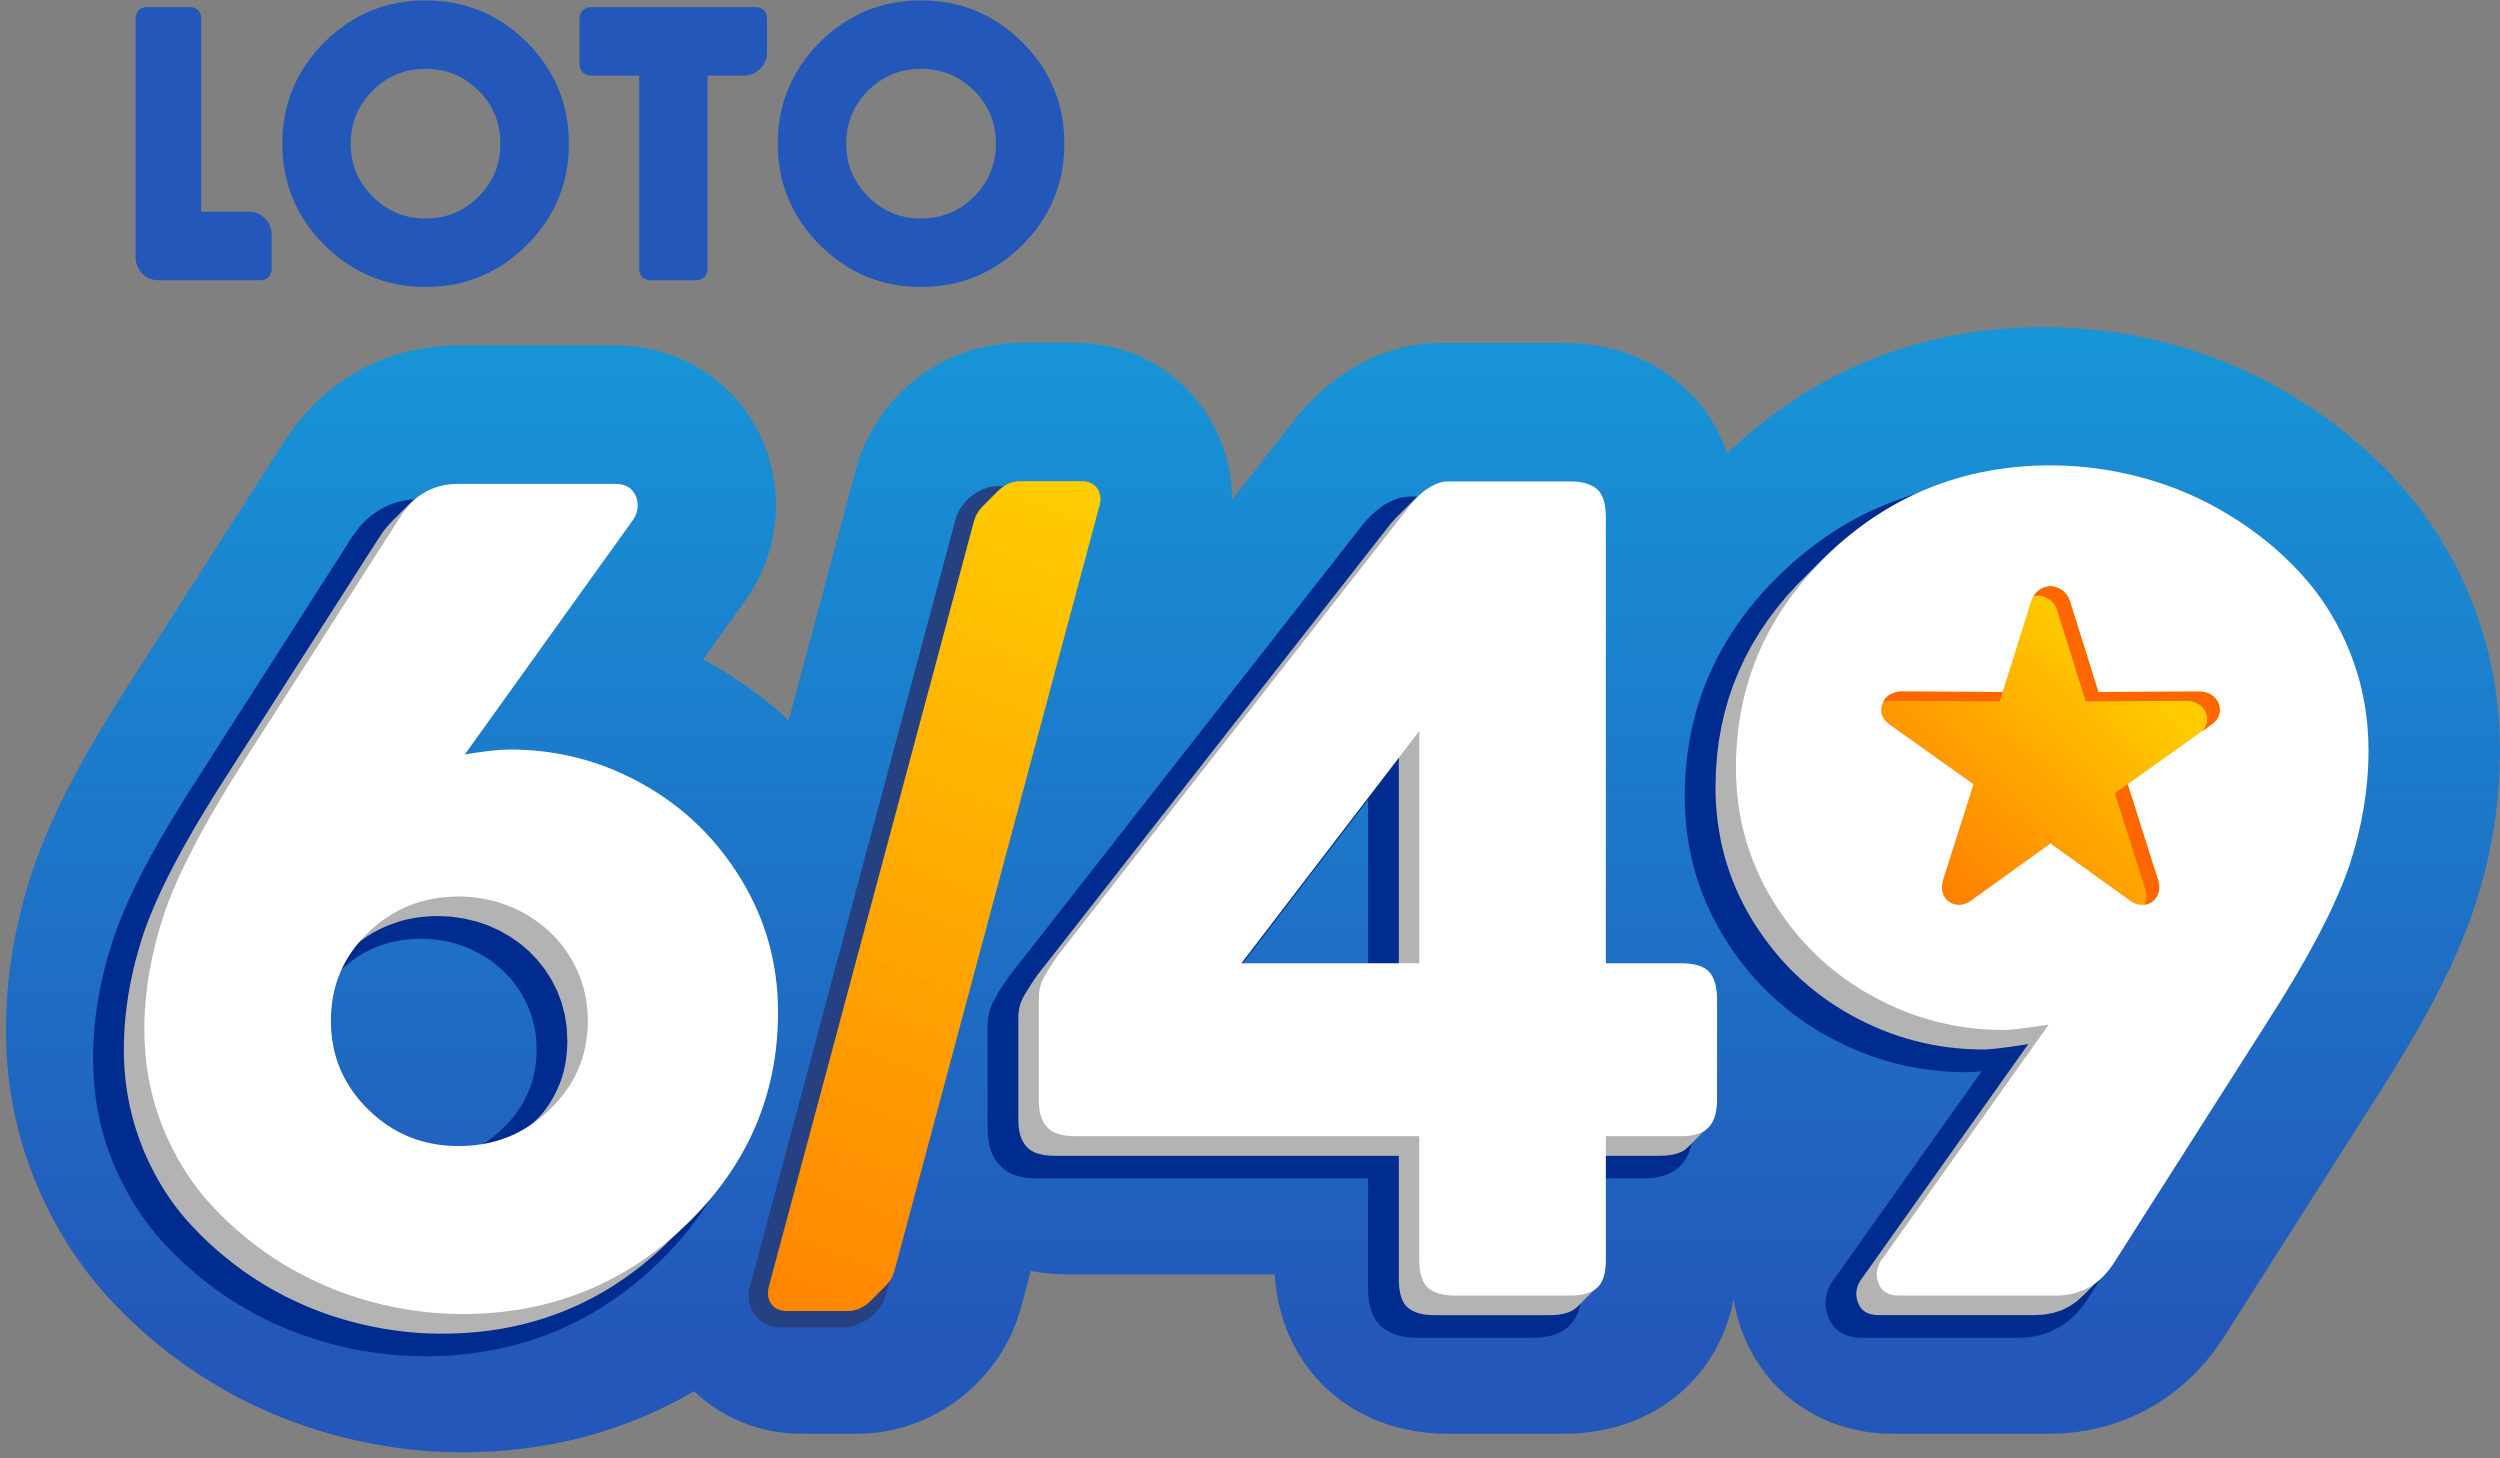 <?xml version="1.0" encoding="UTF-8"?> <svg xmlns="http://www.w3.org/2000/svg" width="288" height="168" viewBox="0 0 288 168" fill="none"><rect x="0" y="0" width="288" height="168" fill="#808080" stroke="none"/><path fill-rule="evenodd" clip-rule="evenodd" d="M198.957 52.23C209.057 42.587 221.52 37.678 235.49 37.678C240.46 37.678 245.382 38.355 250.178 39.651C255.134 40.991 259.852 43.022 264.237 45.685C268.57 48.322 272.509 51.505 275.948 55.233C279.741 59.343 282.683 64.101 284.755 69.292C286.935 74.765 288 80.544 288 86.433C288 92.725 286.946 98.933 284.928 104.893C282.438 112.257 278.095 119.618 273.931 126.156L256.369 153.743C251.889 160.957 244.542 165.172 236.014 165.172H217.986C210.053 165.172 203.118 160.484 200.532 152.943C200.158 151.865 199.886 150.773 199.713 149.678C198.94 153.586 197.117 157.171 194.063 160.008L193.835 160.216C190.028 163.617 185.178 165.172 180.13 165.172H166.799C161.758 165.172 156.914 163.621 153.108 160.226L152.985 160.117L152.866 160.005C149.08 156.488 147.182 151.821 146.842 146.81H123.059C121.596 146.81 120.15 146.681 118.745 146.416L117.623 150.606C115.361 159.046 107.51 165.172 98.737 165.172H92.346C87.451 165.172 83.135 163.291 79.954 160.277C71.974 164.947 62.977 167.305 53.265 167.305C48.289 167.305 43.357 166.628 38.55 165.328C33.608 163.991 28.89 161.988 24.505 159.338C20.182 156.726 16.253 153.521 12.807 149.827C8.984 145.722 6.038 140.983 3.946 135.782C1.742 130.302 0.684 124.523 0.684 118.615C0.684 112.288 1.8 106.07 3.827 100.083C6.324 92.705 10.681 85.327 14.869 78.786L32.444 51.325C36.89 44.097 44.224 39.801 52.765 39.801H70.841C78.655 39.801 85.481 44.335 88.22 51.699L88.281 51.859L88.339 52.022C90.444 58.077 89.342 64.571 85.526 69.653L80.998 75.966C81.233 76.092 81.468 76.218 81.699 76.35C85.053 78.218 88.108 80.439 90.849 82.99L98.601 54.06C100.863 45.621 108.718 39.494 117.487 39.494H123.878C134.209 39.494 141.961 47.876 141.924 57.577L149.502 47.896L149.744 47.617C153.914 42.77 159.499 39.515 166.041 39.515H180.13C185.134 39.515 189.923 41.039 193.722 44.376C196.223 46.566 197.934 49.257 198.954 52.22L198.957 52.23Z" fill="url(#paint0_linear_401_3039)"></path><path fill-rule="evenodd" clip-rule="evenodd" d="M115.061 55.992H122.232C124.814 55.992 126.416 58.261 125.756 60.713L102.095 149.014C101.516 151.171 99.343 152.926 97.091 152.926H89.921C87.339 152.926 85.737 150.657 86.393 148.205L110.054 59.904C110.636 57.74 112.799 55.992 115.058 55.992H115.061Z" fill="#264181"></path><path fill-rule="evenodd" clip-rule="evenodd" d="M211.383 147.218L228.289 123.407C227.677 123.472 227.078 123.516 226.53 123.516C220.85 123.516 215.513 122.135 210.543 119.383C205.553 116.621 201.566 112.784 198.583 107.92C195.549 102.968 194.083 97.562 194.083 91.756C194.083 81.619 197.916 73.047 205.213 66.033C212.659 58.873 221.608 55.352 231.935 55.352C235.636 55.352 239.3 55.863 242.875 56.829C246.525 57.815 249.987 59.309 253.219 61.271C256.41 63.21 259.301 65.54 261.835 68.285C264.437 71.105 266.437 74.36 267.856 77.922C269.363 81.701 270.077 85.677 270.077 89.742C270.077 94.47 269.278 99.12 267.764 103.597C265.675 109.771 261.747 116.268 258.257 121.751L240.65 149.406C238.793 152.44 236.041 154.113 232.463 154.113H214.434C212.642 154.113 211.142 153.304 210.57 151.583C210.009 150.018 210.363 148.494 211.39 147.215L211.383 147.218ZM52.609 88.174C53.207 88.12 53.799 88.086 54.367 88.086C60.048 88.086 65.416 89.457 70.379 92.219C75.368 94.998 79.355 98.852 82.335 103.726C85.369 108.686 86.856 114.097 86.856 119.911C86.856 130.037 83.025 138.592 75.726 145.589C68.256 152.746 59.272 156.246 48.935 156.246C45.224 156.246 41.554 155.736 37.972 154.77C34.322 153.783 30.846 152.307 27.611 150.355C24.423 148.429 21.532 146.072 18.995 143.347C16.375 140.534 14.382 137.296 12.95 133.735C11.43 129.959 10.725 125.999 10.725 121.931C10.725 117.172 11.586 112.509 13.11 108.009C15.202 101.831 19.137 95.331 22.644 89.855L40.292 62.282C42.122 59.237 44.853 57.492 48.435 57.492H66.511C68.314 57.492 69.776 58.298 70.43 60.06C70.977 61.639 70.647 63.152 69.644 64.418L52.609 88.177V88.174ZM182.218 112.71H189.266C190.841 112.71 192.583 112.995 193.746 114.247C194.733 115.39 195.029 116.904 195.029 118.377V130.02C195.029 131.527 194.719 133.078 193.678 134.194C192.573 135.425 190.851 135.755 189.266 135.755H182.218V148.45C182.218 150.011 181.922 151.685 180.701 152.817C179.582 153.817 178.034 154.117 176.575 154.117H163.244C161.785 154.117 160.241 153.817 159.098 152.797C157.901 151.685 157.605 150.011 157.605 148.45V135.755H119.507C117.922 135.755 116.225 135.425 115.14 134.214C114.082 133.078 113.772 131.524 113.772 130.017V118.349C113.772 117.356 113.939 116.359 114.388 115.468C114.888 114.468 115.572 113.458 116.204 112.533L116.231 112.492L157.081 60.309C158.441 58.727 160.288 57.203 162.486 57.203H176.575C178.041 57.203 179.558 57.502 180.691 58.496C181.939 59.591 182.218 61.37 182.218 62.941V112.71ZM39.159 111.859C36.587 114.346 35.342 117.312 35.342 120.89C35.342 124.489 36.604 127.476 39.169 130C41.775 132.564 44.86 133.772 48.51 133.772C52.184 133.772 55.289 132.547 57.932 129.989C60.528 127.479 61.82 124.499 61.82 120.89C61.82 113.512 55.725 108.148 48.51 108.148C44.874 108.148 41.778 109.328 39.159 111.859ZM141.838 112.71H157.605V92.123L141.838 112.71Z" fill="#002B8F"></path><path fill-rule="evenodd" clip-rule="evenodd" d="M201.893 106.053L201.376 105.172L200.893 104.281L200.444 103.379L200.026 102.468L199.641 101.546L199.291 100.614L198.975 99.671L198.692 98.719L198.444 97.756L198.226 96.78L198.043 95.794L197.893 94.797L197.777 93.79L197.692 92.773L197.641 91.746L197.624 90.705L197.665 88.922L197.791 87.174L197.998 85.456L198.291 83.773L198.665 82.123L199.124 80.504L199.665 78.919L200.291 77.364L200.999 75.844L201.788 74.354L202.662 72.898L203.618 71.473L204.659 70.081L205.781 68.724L206.989 67.397L208.278 66.105L209.227 65.156C209.601 64.768 209.982 64.384 210.377 64.006C217.469 57.176 226.007 53.761 236.018 53.761C239.528 53.761 243.038 54.233 246.549 55.182C250.059 56.132 253.379 57.557 256.488 59.452C259.618 61.349 262.369 63.581 264.767 66.19C267.162 68.775 269.084 71.833 270.485 75.347C271.884 78.857 272.598 82.606 272.598 86.589C272.598 90.977 271.86 95.436 270.366 99.944C268.754 104.617 265.645 110.57 261.019 117.758L243.396 145.436C242.991 146.096 242.549 146.671 242.062 147.167L239.963 149.266L239.201 149.946L238.378 150.504L237.49 150.94L236.538 151.249L235.521 151.436L234.443 151.498H216.414L215.965 151.474L215.557 151.406L215.193 151.29L214.87 151.127L214.591 150.916L214.356 150.657L214.166 150.355L214.02 150.004L213.911 149.63L213.853 149.259L213.85 148.892L213.897 148.528L213.996 148.167L214.149 147.81L214.353 147.457L214.612 147.106L233.657 120.281L232.721 120.424L231.871 120.55L231.102 120.656L230.419 120.744L229.816 120.812L229.299 120.86L228.864 120.89L228.51 120.901L227.497 120.884L226.49 120.839L225.493 120.761L224.503 120.656L223.524 120.516L222.551 120.346L221.588 120.145L220.632 119.914L219.683 119.652L218.744 119.36L217.812 119.037L216.891 118.683L215.976 118.298L215.071 117.883L214.173 117.438L213.282 116.962L212.404 116.462L211.55 115.934L210.717 115.383L209.907 114.808L209.118 114.21L208.353 113.587L207.608 112.941L206.887 112.271L206.186 111.577L205.509 110.859L204.852 110.118L204.22 109.352L203.608 108.563L203.016 107.75L202.444 106.913L201.897 106.053H201.893ZM16.379 132.098L16.124 131.439L15.886 130.772L15.665 130.102L15.457 129.425L15.27 128.745L15.097 128.057L14.94 127.367L14.801 126.67L14.675 125.965L14.566 125.258L14.474 124.544L14.399 123.823L14.341 123.095L14.301 122.363L14.277 121.625L14.267 120.88L14.277 120.071L14.304 119.258L14.348 118.438L14.409 117.618L14.491 116.791L14.59 115.962L14.706 115.128L14.838 114.291L14.991 113.451L15.161 112.608L15.348 111.761L15.556 110.907L15.78 110.05L16.025 109.189L16.287 108.325L16.566 107.454L16.886 106.563L17.24 105.641L17.631 104.689L18.056 103.709L18.519 102.699L19.015 101.658L19.549 100.59L20.117 99.491L20.719 98.362L21.359 97.205L22.032 96.018L22.743 94.8L23.488 93.555L24.267 92.28L25.08 90.977L25.931 89.644L43.602 62.037L44.238 61.094L44.935 60.275L47.034 58.176C48.49 56.666 50.32 55.904 52.507 55.904H70.583C71.841 55.904 72.648 56.4 73.025 57.421C73.379 58.441 73.188 59.411 72.454 60.339L53.289 87.069C55.613 86.688 57.32 86.501 58.436 86.501C63.868 86.501 68.971 87.803 73.689 90.44C78.43 93.072 82.226 96.726 85.073 101.396C87.944 106.07 89.366 111.193 89.366 116.768C89.366 125.731 86.24 133.483 80.005 140.024C79.59 140.46 79.162 140.892 78.716 141.317L76.617 143.415L75.947 144.045L75.267 144.654L74.58 145.242L73.882 145.81L73.178 146.358L72.464 146.888L71.743 147.395L71.011 147.885L70.273 148.355L69.525 148.804L68.77 149.232L68.004 149.64L67.232 150.028L66.45 150.399L65.661 150.749L64.861 151.079L64.055 151.389L63.239 151.678L62.416 151.947L61.582 152.198L60.739 152.43L59.888 152.64L59.031 152.831L58.164 153.001L57.286 153.151L56.402 153.28L55.511 153.389L54.609 153.477L53.697 153.549L52.779 153.6L51.85 153.63L50.915 153.641L50.252 153.634L49.588 153.617L48.928 153.59L48.269 153.552L47.609 153.501L46.949 153.44L46.289 153.368L45.629 153.287L44.969 153.192L44.309 153.086L43.649 152.97L42.989 152.841L42.33 152.702L41.673 152.552L41.013 152.392L40.353 152.219L39.697 152.035L39.044 151.841L38.397 151.637L37.754 151.419L37.115 151.191L36.482 150.953L35.853 150.705L35.227 150.443L34.608 150.171L33.992 149.889L33.38 149.596L32.775 149.293L32.172 148.977L31.574 148.654L30.979 148.317L30.39 147.97L29.24 147.242L28.121 146.48L27.036 145.684L25.985 144.858L24.965 143.997L23.978 143.106L23.029 142.184L22.114 141.232L21.665 140.742L21.23 140.242L20.808 139.732L20.396 139.211L19.995 138.677L19.607 138.133L19.233 137.578L18.869 137.014L18.515 136.439L18.175 135.854L17.845 135.255L17.529 134.646L17.223 134.027L16.927 133.398L16.644 132.755L16.372 132.102L16.379 132.098ZM64.525 124.744L64.746 124.084L64.933 123.411L65.086 122.724L65.205 122.023L65.29 121.309L65.341 120.581L65.358 119.836L65.28 118.315L65.052 116.853L64.678 115.451L64.171 114.121L63.535 112.863L62.78 111.686L61.916 110.594L60.95 109.59L59.888 108.686L58.739 107.883L57.514 107.189L56.218 106.607L54.857 106.145L53.442 105.808L51.983 105.6L50.486 105.529L49.724 105.546L48.976 105.594L48.245 105.675L47.527 105.787L46.823 105.934L46.136 106.111C44.16 106.726 42.54 107.536 40.949 108.876C38.88 111.386 37.853 114.329 37.853 117.734C37.853 121.741 39.275 125.132 42.146 127.955C45.017 130.779 48.48 132.177 52.582 132.177C58.572 132.177 62.511 129.819 64.521 124.741L64.525 124.744ZM118.259 132.098L118.035 131.823L117.841 131.517L117.677 131.177L117.545 130.803L117.443 130.394L117.368 129.952L117.324 129.476L117.31 128.969V117.302L117.317 116.996L117.337 116.7L117.371 116.411L117.419 116.132L117.48 115.863L117.558 115.604L117.65 115.356L117.759 115.118L117.888 114.873L118.041 114.597L118.218 114.295L118.419 113.965L118.643 113.608L118.895 113.22L119.171 112.808L119.47 112.369L160.244 60.281L160.792 59.679L162.891 57.581C164.166 56.274 165.401 55.618 166.565 55.618H180.654C182.031 55.618 183.052 55.927 183.739 56.519C184.402 57.111 184.736 58.203 184.736 59.792V111.121H193.348C194.937 111.121 196.029 111.451 196.645 112.118C197.24 112.805 197.546 113.825 197.546 115.227V126.87C197.546 128.272 197.236 129.313 196.597 130.003C196.542 130.064 196.488 130.119 196.427 130.173L194.498 132.102L194.243 132.343L193.947 132.554L193.607 132.735L193.223 132.881L192.794 132.996L192.321 133.078L191.808 133.129L191.25 133.146H184.739V145.303C184.739 146.844 184.409 147.889 183.742 148.504L181.644 150.603L181.378 150.814L181.076 150.998L180.739 151.154L180.368 151.28L179.963 151.379L179.528 151.45L179.058 151.494L178.558 151.508H165.228L164.728 151.494L164.258 151.45L163.823 151.379L163.418 151.28L163.047 151.154L162.711 150.998L162.408 150.814L162.139 150.603L161.904 150.351L161.704 150.059L161.534 149.725L161.394 149.348L161.285 148.926L161.207 148.463L161.159 147.957L161.142 147.402V133.146H121.484L120.926 133.129L120.416 133.078L119.95 132.996L119.524 132.881L119.143 132.735L118.807 132.554L118.511 132.343L118.259 132.102V132.098ZM161.142 111.118V87.103L142.75 111.118H161.142Z" fill="#B3B3B3"></path><path d="M199.981 88.453C199.981 78.871 203.539 70.663 210.632 63.856C217.724 57.026 226.262 53.611 236.272 53.611C239.783 53.611 243.293 54.084 246.804 55.033C250.314 55.982 253.634 57.407 256.743 59.302C259.872 61.2 262.624 63.431 265.022 66.04C267.417 68.625 269.339 71.683 270.74 75.197C272.138 78.708 272.853 82.456 272.853 86.439C272.853 90.827 272.115 95.287 270.621 99.794C269.009 104.468 265.9 110.42 261.274 117.608L243.65 145.286C242.038 147.919 239.759 149.249 236.796 149.249H218.768C217.513 149.249 216.703 148.752 216.373 147.756C216.016 146.759 216.207 145.786 216.965 144.861L236.011 118.036C233.402 118.441 231.694 118.652 230.864 118.652C225.432 118.652 220.357 117.346 215.635 114.713C210.893 112.104 207.121 108.451 204.25 103.801C201.403 99.127 199.981 94.028 199.981 88.453ZM16.627 118.625C16.627 114.308 17.386 109.849 18.927 105.202C20.539 100.529 23.668 94.576 28.294 87.388L45.966 59.778C47.578 57.097 49.854 55.744 52.772 55.744H70.848C72.107 55.744 72.913 56.24 73.29 57.261C73.644 58.281 73.454 59.254 72.719 60.179L53.554 86.909C55.878 86.528 57.589 86.341 58.701 86.341C64.133 86.341 69.236 87.644 73.954 90.28C78.695 92.912 82.492 96.566 85.339 101.236C88.21 105.91 89.631 111.033 89.631 116.604C89.631 126.163 86.073 134.347 78.981 141.153C71.865 147.96 63.303 151.375 53.272 151.375C49.738 151.375 46.227 150.902 42.717 149.95C39.207 149.001 35.887 147.579 32.757 145.705C29.648 143.81 26.873 141.555 24.478 138.97C22.056 136.384 20.161 133.347 18.74 129.836C17.338 126.326 16.627 122.601 16.627 118.615V118.625ZM42.411 107.43C39.54 110.206 38.118 113.574 38.118 117.584C38.118 121.591 39.54 124.982 42.411 127.806C45.282 130.629 48.745 132.027 52.847 132.027C56.949 132.027 60.436 130.629 63.354 127.806C66.273 124.982 67.719 121.588 67.719 117.584C67.719 109.342 60.922 103.28 52.847 103.28C48.745 103.28 45.279 104.655 42.411 107.43ZM119.671 126.714V115.046C119.671 114.216 119.813 113.478 120.12 112.863C120.429 112.247 120.997 111.322 121.827 110.111L162.602 58.023C164.071 56.315 165.493 55.461 166.823 55.461H180.912C182.29 55.461 183.31 55.771 183.997 56.363C184.661 56.955 184.994 58.047 184.994 59.635V110.965H193.607C195.195 110.965 196.287 111.295 196.903 111.961C197.498 112.648 197.804 113.669 197.804 115.07V126.714C197.804 128.115 197.495 129.156 196.855 129.847C196.24 130.534 195.148 130.891 193.607 130.891H184.994V145.147C184.994 146.688 184.664 147.732 183.997 148.348C183.334 148.943 182.29 149.249 180.912 149.249H167.581C166.204 149.249 165.163 148.943 164.496 148.348C163.833 147.732 163.5 146.688 163.5 145.147V130.891H123.841C122.3 130.891 121.232 130.534 120.616 129.847C119.977 129.16 119.667 128.115 119.667 126.714H119.671ZM143.012 110.965H163.506V84.208L143.012 110.965Z" fill="white"></path><path fill-rule="evenodd" clip-rule="evenodd" d="M102.135 148.028L101.976 148.188L100.356 149.807L99.907 150.215L99.407 150.552L98.87 150.807L98.312 150.97L97.747 151.028H90.577L90.04 150.97L89.567 150.81L89.165 150.555L88.846 150.218L88.618 149.81L88.488 149.341L88.465 148.824L88.556 148.269L112.218 59.968L112.422 59.414L112.721 58.897L113.102 58.428L114.881 56.648C115.575 55.914 116.544 55.431 117.49 55.431H124.661C126.178 55.431 127.082 56.679 126.678 58.186L103.016 146.487C102.863 147.052 102.547 147.582 102.132 148.021L102.135 148.028Z" fill="url(#paint1_linear_401_3039)"></path><path d="M236.218 97.171L227.187 103.658C225.377 105.134 223.126 103.61 223.837 101.372L227.347 90.344C224.109 88.041 220.87 85.742 217.632 83.436C215.85 82.167 216.843 79.677 219.02 79.667L230.704 79.721C231.8 76.228 232.895 72.734 233.994 69.241C234.334 68.149 235.286 67.567 236.222 67.53C237.154 67.564 238.109 68.149 238.45 69.241C239.548 72.734 240.64 76.228 241.739 79.721L253.423 79.667C255.6 79.677 256.594 82.167 254.811 83.436C251.573 85.742 248.335 88.041 245.096 90.344L248.607 101.372C249.318 103.61 247.066 105.134 245.256 103.658L236.225 97.171H236.218Z" fill="url(#paint2_linear_401_3039)"></path><path d="M216.969 80.806C217.333 80.157 218.061 79.67 219.02 79.663L230.704 79.718L230.368 80.796L217.561 80.735C217.353 80.735 217.156 80.762 216.969 80.803V80.806ZM234.245 68.68C234.691 67.952 235.463 67.561 236.218 67.53C237.154 67.567 238.106 68.149 238.446 69.241C239.545 72.734 240.637 76.228 241.736 79.721L253.42 79.667C255.597 79.677 256.59 82.167 254.808 83.436L253.638 84.269C255.005 82.953 254.005 80.749 251.957 80.738L240.273 80.793C239.178 77.299 238.082 73.806 236.984 70.312C236.644 69.221 235.691 68.639 234.756 68.602C234.586 68.608 234.412 68.632 234.242 68.676L234.245 68.68ZM245.103 90.341L248.603 101.376C249.08 102.876 248.226 104.053 247.066 104.223C247.301 103.74 247.358 103.127 247.141 102.447L243.63 91.385L245.1 90.341H245.103Z" fill="#FF6600"></path><path d="M23.182 24.395H28.727C29.441 24.395 30.077 24.681 30.564 25.201C31.047 25.718 31.295 26.354 31.295 27.062V30.977C31.295 31.725 30.764 32.283 30.012 32.283H18.206C17.488 32.283 16.852 32.001 16.359 31.48C15.872 30.967 15.624 30.327 15.624 29.623V2.125C15.624 1.373 16.151 0.819 16.906 0.819H21.9C22.658 0.819 23.182 1.373 23.182 2.125V24.395ZM49.034 0.043C53.578 0.043 57.49 1.666 60.705 4.877C63.923 8.088 65.538 12.003 65.538 16.548C65.538 21.092 63.919 25.007 60.705 28.218C57.49 31.429 53.582 33.059 49.034 33.059C44.486 33.059 40.581 31.429 37.363 28.218C34.149 25.007 32.523 21.092 32.523 16.548C32.523 12.003 34.149 8.088 37.363 4.877C40.581 1.662 44.486 0.043 49.034 0.043V0.043ZM73.631 8.707H68.073C67.314 8.707 66.766 8.159 66.766 7.401V2.125C66.766 1.363 67.311 0.819 68.073 0.819H87.053C87.819 0.819 88.359 1.36 88.359 2.125V6.04C88.359 6.765 88.091 7.408 87.58 7.921C87.074 8.435 86.421 8.707 85.699 8.707H81.505V30.977C81.505 31.736 80.958 32.283 80.199 32.283H74.937C74.175 32.283 73.631 31.739 73.631 30.977V8.707ZM106.109 0.043C110.653 0.043 114.565 1.666 117.779 4.877C120.997 8.088 122.613 12.003 122.613 16.548C122.613 21.092 120.994 25.007 117.779 28.218C114.565 31.429 110.653 33.059 106.109 33.059C101.561 33.059 97.656 31.429 94.438 28.218C91.224 25.007 89.598 21.092 89.598 16.548C89.598 12.003 91.224 8.088 94.438 4.877C97.656 1.662 101.561 0.043 106.109 0.043V0.043ZM55.133 10.445C53.442 8.758 51.419 7.928 49.031 7.928C46.643 7.928 44.619 8.751 42.928 10.442C41.238 12.132 40.404 14.153 40.404 16.544C40.404 18.936 41.234 20.953 42.928 22.647C44.619 24.337 46.636 25.171 49.031 25.171C51.422 25.171 53.439 24.337 55.133 22.647C56.827 20.956 57.647 18.936 57.647 16.544C57.647 14.156 56.827 12.132 55.133 10.442V10.445ZM112.211 10.445C110.521 8.758 108.497 7.928 106.109 7.928C103.721 7.928 101.697 8.751 100.006 10.442C98.316 12.132 97.486 14.153 97.486 16.544C97.486 18.936 98.316 20.953 100.006 22.647C101.697 24.337 103.717 25.171 106.109 25.171C108.5 25.171 110.517 24.337 112.211 22.647C113.905 20.956 114.725 18.936 114.725 16.544C114.725 14.156 113.905 12.132 112.211 10.442V10.445Z" fill="#2358BA"></path><defs><linearGradient id="paint0_linear_401_3039" x1="158.812" y1="153.032" x2="158.812" y2="38.783" gradientUnits="userSpaceOnUse"><stop stop-color="#2358BA"></stop><stop offset="1" stop-color="#1795D7"></stop></linearGradient><linearGradient id="paint1_linear_401_3039" x1="126.774" y1="55.431" x2="88.465" y2="151.028" gradientUnits="userSpaceOnUse"><stop stop-color="#FFCD01"></stop><stop offset="1" stop-color="#FF8501"></stop></linearGradient><linearGradient id="paint2_linear_401_3039" x1="240.909" y1="72.592" x2="209.965" y2="105.478" gradientUnits="userSpaceOnUse"><stop stop-color="#FFCC00"></stop><stop offset="1" stop-color="#FF6600"></stop></linearGradient></defs></svg> 